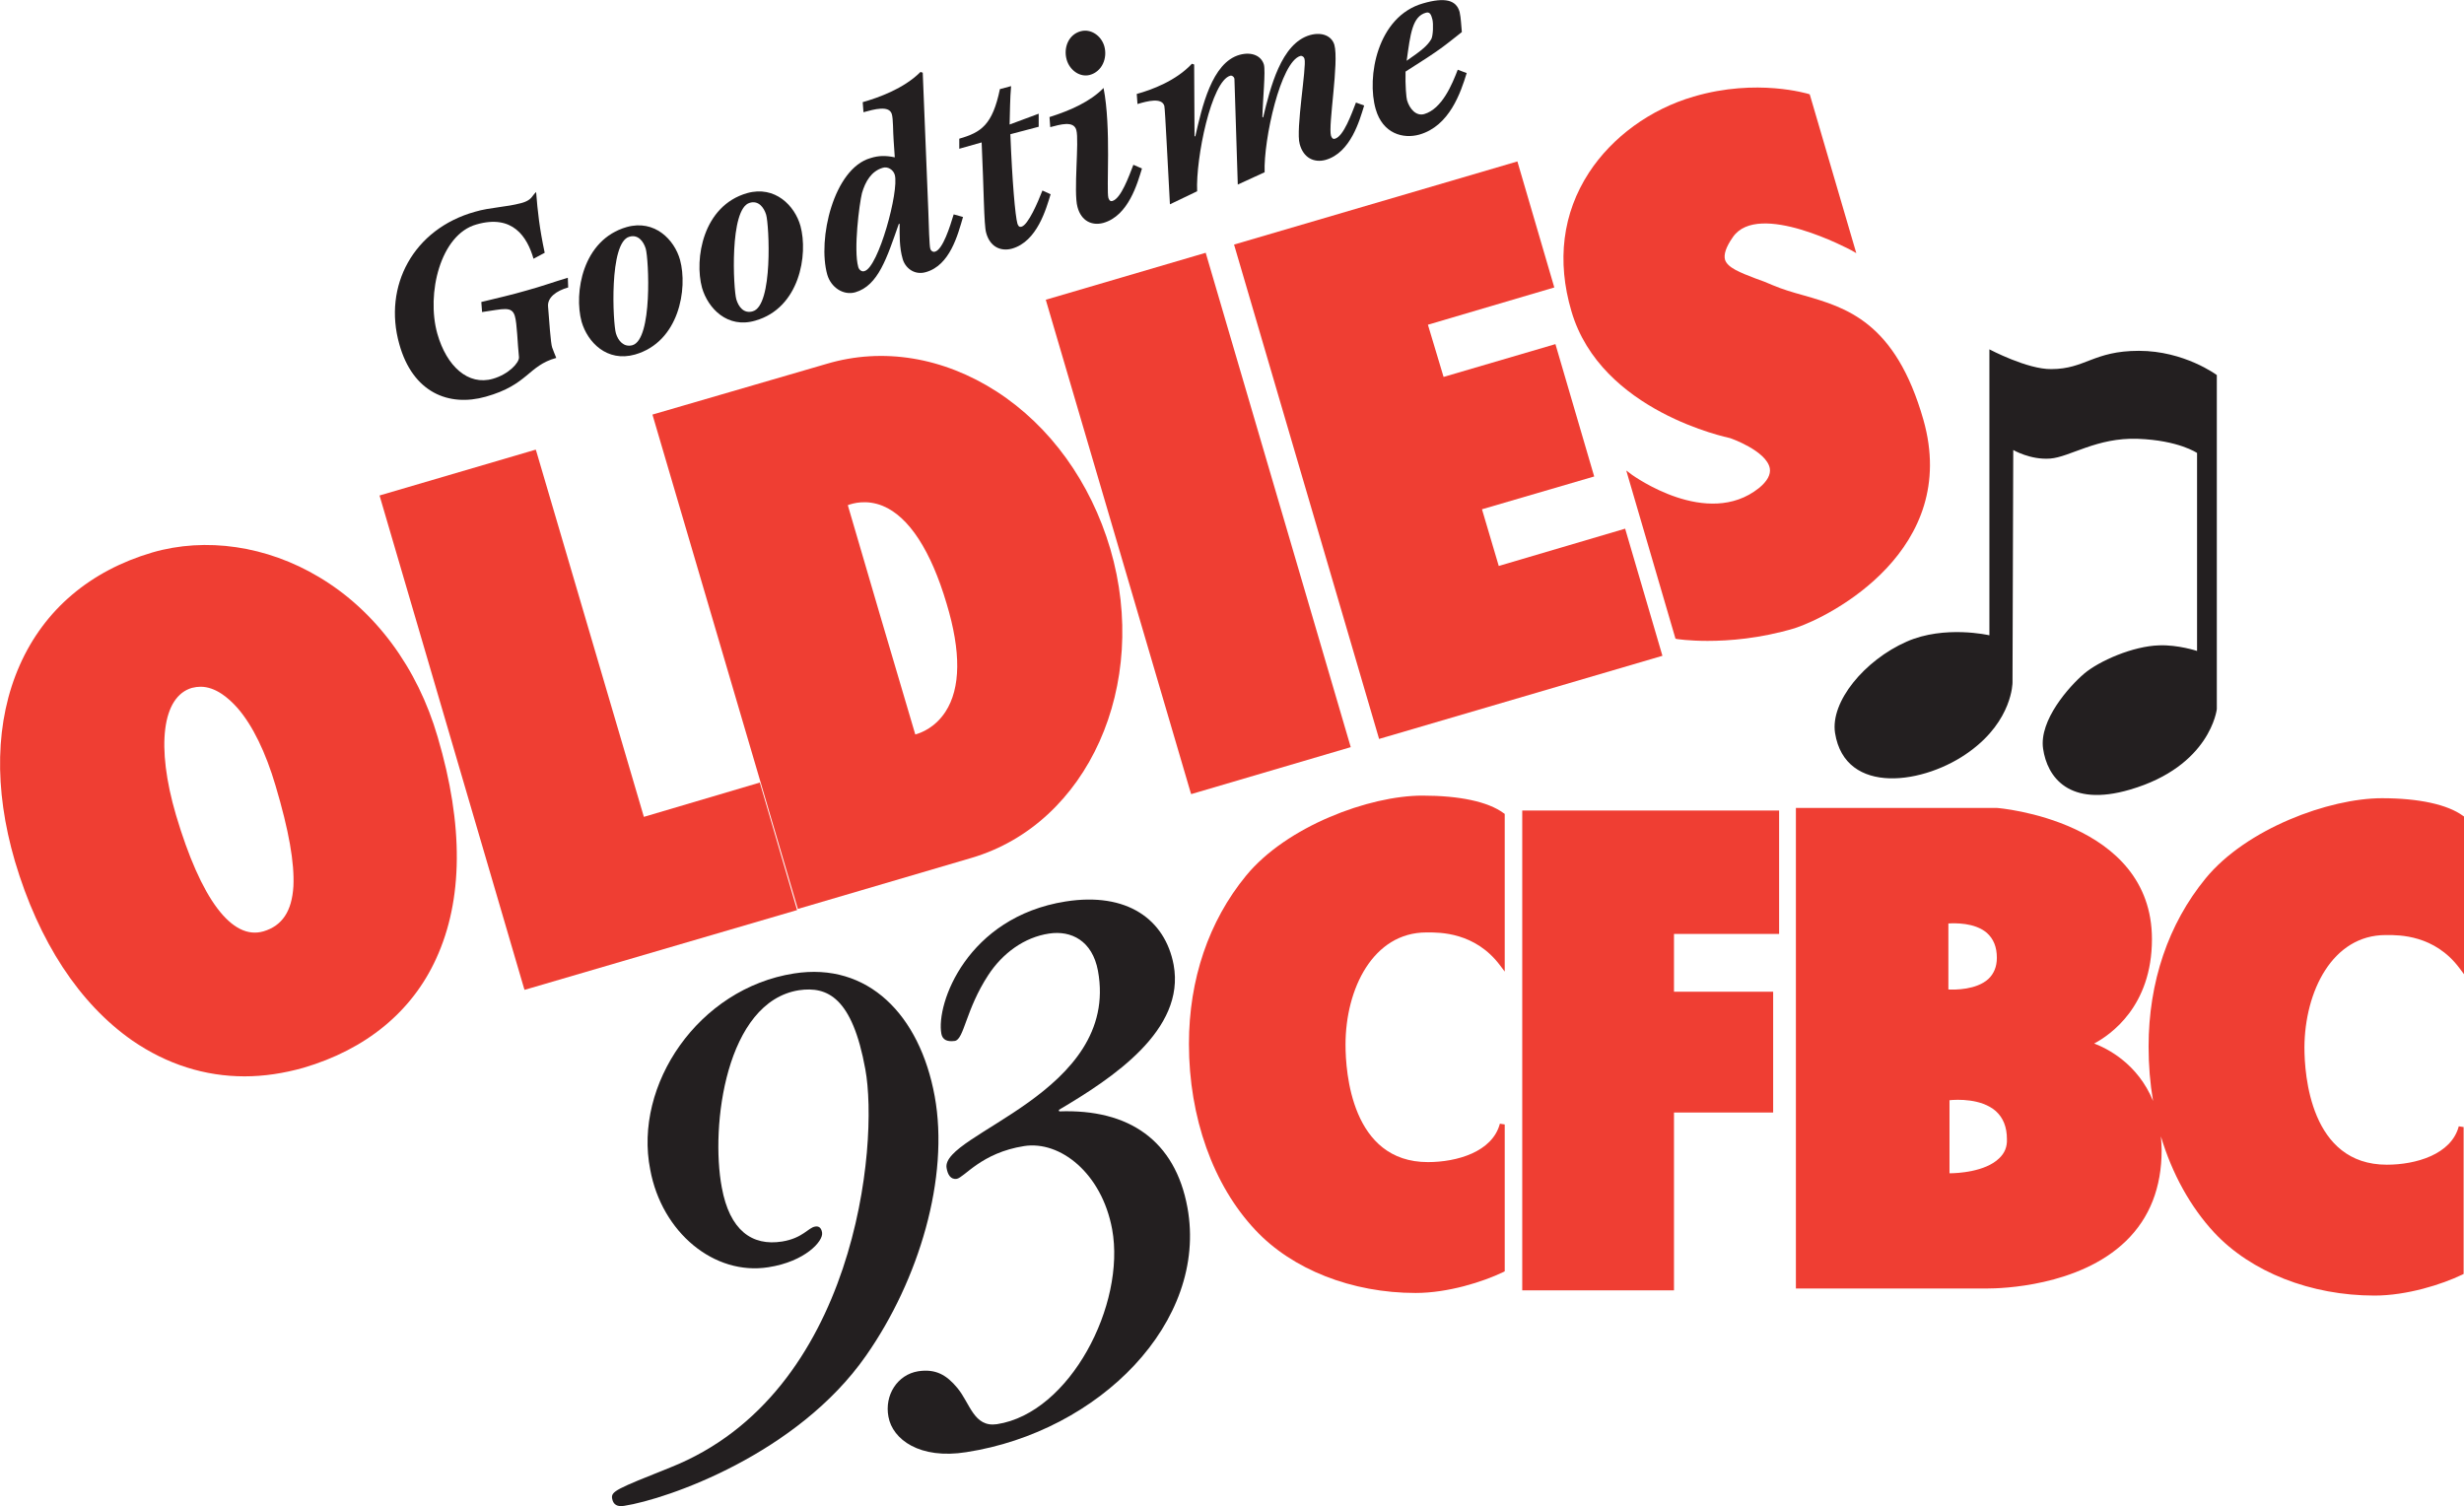 <?xml version="1.0" encoding="utf-8"?>
<!-- Generator: Adobe Illustrator 26.2.1, SVG Export Plug-In . SVG Version: 6.00 Build 0)  -->
<svg version="1.1" id="Layer_1" xmlns="http://www.w3.org/2000/svg" xmlns:xlink="http://www.w3.org/1999/xlink" x="0px" y="0px"
	 viewBox="0 0 660.9 404" style="enable-background:new 0 0 660.9 404;" xml:space="preserve">
<style type="text/css">
	.st0{fill:#231F20;}
	.st1{fill:#EF3E33;}
</style>
<path class="st0" d="M533.6,93.7v76.7c0,0-12-2.8-22.2,1.7c-11.3,5-20.5,16.1-19.2,24.5c2.7,17,24.2,13.8,36.2,4.9
	c11.4-8.3,11.4-18.4,11.4-18.4l0.2-62.4c0,0,4.6,2.7,9.9,2.3c5.3-0.4,12.5-5.7,23.5-5.3c11,0.4,15.9,3.8,15.9,3.8v53.1
	c0,0-5.1-1.7-10.2-1.5c-7,0.2-16.1,4.2-20.1,7.6c-4,3.4-12.1,12.5-11,20.1c1.1,7.6,6.9,15.8,23.3,11c21.6-6.3,23.3-21.6,23.3-21.6
	v-89.6c0,0-8.7-6.5-20.9-6.5s-14.4,4.9-23.5,4.9C543.8,99.1,533.6,93.7,533.6,93.7z"/>
<path class="st0" d="M213,261.1c19.8-3.1,33.7,11.1,37.7,32.9c4,21.8-4.2,49.3-18.4,69.6c-18.4,26.4-53.3,38.5-64.9,40.3
	c-1.8,0.3-2.9-0.3-3.2-1.9c-0.4-2,1.1-2.6,15.6-8.4c49.9-19.8,56-86.8,52.3-106.8c-3.5-19.3-10.2-22.3-17.8-21.2
	c-19.6,3.1-23.8,36.4-20.7,52.9c2.1,11.5,8.1,15.8,16.2,14.5c5.5-0.9,7-3.7,8.8-4c1-0.2,1.7,0.3,1.9,1.6c0.4,2.3-4.6,7.8-14.4,9.3
	c-14.5,2.3-28.6-9.3-31.7-26.2C169.9,291,187.3,265.1,213,261.1z"/>
<path class="st0" d="M284.1,298.1c18.7-0.7,31.1,7.8,34.4,25.8c5.6,30.7-23.7,60.1-59.3,65.6c-12.5,2-19.8-3.4-20.9-9.5
	c-1.1-5.8,2.4-11.3,8-12.2c4.7-0.7,7.6,1,10.5,4.5c3.4,4.1,4.4,10.6,10.6,9.7c19.6-3,34.6-32.1,30.9-52.3
	c-2.8-15.1-14-23.8-23.6-22.3c-11.5,1.8-16,8.4-18.1,8.8c-1.6,0.2-2.4-1.1-2.7-2.9c-1.7-9.2,46.6-20.1,40.6-52.9
	c-1.5-8.1-7.2-10.9-13.1-10c-6.7,1-12.5,5.3-16.3,11.1c-6.1,9.3-6.5,17.3-9,17.7c-2.2,0.3-3.3-0.4-3.6-1.9
	c-1.5-8.1,6.9-31.3,33.3-35.5c16.5-2.6,26.7,4.8,29,17c3.2,17.5-16.4,30.4-30.8,38.9L284.1,298.1z"/>
<g>
	<path class="st1" d="M85.6,154.8c-14-8.4-30.4-10.8-44.8-6.6c-16.6,4.9-28.9,15.3-35.5,30.2C-1.3,193.3-1.7,211.5,4,231
		c6.4,21.6,17.3,38.2,31.5,48.1c9.3,6.4,19.5,9.6,30.1,9.6c5.2,0,10.5-0.8,15.8-2.3c16.7-4.9,29.1-15,35.6-29.3
		c7.2-15.7,7.4-35.7,0.4-59.4C112,179.1,100.7,163.8,85.6,154.8z M78.7,237.7c-0.4,6.7-3,10.6-8,12.1c-8.5,2.5-16.8-8.6-23.5-31.2
		c-5.4-18.4-3.7-31.8,4.3-34.1c0.8-0.2,1.6-0.3,2.3-0.3c4,0,7.5,3,9.9,5.7c4.1,4.7,7.6,12,10.2,20.8C77.5,222.8,79,231.4,78.7,237.7
		z"/>
	<polygon class="st1" points="172.7,219.1 143.9,121.2 143.7,120.6 101.8,132.9 140.5,264.9 140.7,265.5 213.8,244.1 203.8,209.9 	
		"/>
	<polygon class="st1" points="323.4,67.8 280.5,80.4 319.3,212.4 319.5,213 362.3,200.4 323.6,68.5 	"/>
	<polygon class="st1" points="402,151.8 397.5,136.6 427.6,127.8 417.2,92.3 387.2,101.1 383,87.1 416.9,77.1 407,43.3 331,65.6 
		369.7,197.5 369.9,198.2 445.9,175.9 435.9,141.8 	"/>
	<path class="st1" d="M267.3,105c-14.3-9.2-30.5-11.9-45.6-7.4L175,111.2l39,132.6l46.6-13.7c31.2-9.2,47.9-46.4,37.2-82.9
		C292.5,129.3,281.7,114.3,267.3,105z M253.6,190.9c-2.8,4.3-6.6,5.7-8.1,6.1l-9.6-32.5l0,0l-8.5-29c1.3-0.5,5-1.6,9.4,0.2
		c7,2.9,12.9,12,17.1,26.2C257.8,174.8,257.7,184.6,253.6,190.9z"/>
	<path class="st1" d="M515.9,112.6c-7.5-26.3-20.7-30.1-32.2-33.4c-2.9-0.8-5.6-1.6-8.2-2.7c-1.6-0.7-3.1-1.3-4.6-1.8
		c-4.2-1.6-7.5-2.9-8.2-5c-0.4-1.4,0.2-3.4,2.1-6.1c6.8-9.9,31.5,3.4,31.7,3.5l1.4,0.8l-12.4-42.3l-0.1-0.3l-0.3-0.1
		c-0.1,0-13.8-4.3-30.8,0.7c-11.7,3.4-21.9,10.9-28.1,20.4c-7.1,10.9-8.7,23.7-4.7,37.2c7.9,27,42.2,33.9,42.5,34
		c0.1,0,9.8,3.4,10.7,8.1c0.3,1.7-0.7,3.5-2.9,5.3c-13.9,11.1-33.8-3.4-34-3.5l-1.6-1.2l13.2,45.1l0.4,0.1c0.1,0,3.1,0.5,8.2,0.5
		c5.7,0,14-0.6,23.4-3.4C491.2,165.3,525.8,147.4,515.9,112.6z"/>
</g>
<g>
	<polygon class="st1" points="408.3,346.1 449,346.1 449,298.4 475.6,298.4 475.6,266 449,266 449,250.5 477.2,250.5 477.2,217.4 
		408.3,217.4 	"/>
	<path class="st1" d="M639.9,250.8l0.4,0c3.1,0,12.7-0.1,19.4,8.9l1.2,1.6V219l-0.3-0.2c-4.1-3-11.8-4.7-21.7-4.7
		c-14.2,0-36.4,8.2-47.3,21.5c-10,12.2-15.3,27.8-15.3,45.1c0,5,0.4,9.9,1.2,14.6c-4.1-10-12.3-14.1-15.8-15.4
		c4.3-2.3,15.5-9.9,15.5-28c0-31.8-41.2-35.2-41.7-35.2h-53.8v128.9h51.1c0,0,0.2,0,0.4,0c3.3,0,24.4-0.5,37-12.7
		c6.4-6.2,9.6-14.4,9.6-24.4c0-1.3-0.1-2.5-0.2-3.7c3,10,7.9,18.9,14.3,25.8c9.9,10.6,25.9,16.9,43,16.9c8.7,0,18.1-3,23.5-5.6
		l0.4-0.2v-39.4l-1.3-0.2c-2,7.6-11.6,10.3-19.3,10.3c-20.5,0-22.1-24.1-22.1-31.5C618.2,265.9,625.6,250.8,639.9,250.8z
		 M522.5,247.7c1.8-0.1,7.1-0.3,10.4,2.5c1.8,1.6,2.7,3.8,2.7,6.7c0,2.4-0.8,4.3-2.3,5.7c-3.2,2.9-8.9,2.9-10.7,2.8V247.7z
		 M536.2,310.7c-3.7,3.6-11.1,4-13.3,4v-19.6c2-0.2,8.5-0.5,12.4,2.9c2,1.8,3,4.3,3,7.5C538.4,307.6,537.7,309.3,536.2,310.7z"/>
	<path class="st1" d="M381.5,213.4c-14.2,0-36.4,8.2-47.3,21.5c-10,12.2-15.3,27.8-15.3,45.1c0,19.7,6.5,37.9,17.8,49.9
		c9.9,10.6,25.9,16.9,43,16.9c8.7,0,18.1-3,23.5-5.6l0.4-0.2v-39.4l-1.3-0.2c-2,7.6-11.6,10.3-19.3,10.3
		c-20.5,0-22.1-24.1-22.1-31.5c0-15,7.4-30.1,21.7-30.1l0.4,0c3.1,0,12.7-0.1,19.4,8.9l1.2,1.6v-42.3l-0.3-0.2
		C399.1,215,391.4,213.4,381.5,213.4z"/>
</g>
<g>
	<path class="st0" d="M152.4,77.1c-3.2,0.9-5.6,2.7-5.4,5.1c0.3,3.7,0.7,9.9,1.1,11c0.3,0.9,0.8,2,1.1,2.8
		c-7.6,2.1-7.5,7.2-18.9,10.4c-9.9,2.8-19.6-1.1-23.2-14.1c-4.4-15.6,3.8-30.9,20.3-35.5c2-0.6,4.1-0.9,6.2-1.2
		c2.2-0.3,4.2-0.6,6.1-1.1c3-0.8,2.8-1.8,4.1-3c0.4,5.2,0.9,9.7,2.3,16.3l-3,1.6c-1.7-5.9-5.6-12-15.3-9.2
		c-9.7,2.7-13.5,18.6-10.5,29.3c2.5,8.8,8.3,14,14.9,12.1c4.2-1.2,7.1-4.3,7-5.8c-0.4-3.7-0.5-9-1.1-11c-0.8-2.8-3.1-1.9-8.8-1.1
		l-0.2-2.7c4.1-1,8.1-1.9,12.2-3.1c3.7-1,7.3-2.3,11-3.4L152.4,77.1z"/>
	<path class="st0" d="M165.2,89.4c-0.8-2.7-1.9-24.4,3.6-25.9c2.3-0.7,3.8,1.2,4.4,3.2c0.8,2.7,1.9,24.4-3.6,25.9
		C167.3,93.2,165.8,91.4,165.2,89.4z M170.3,95.1c11.9-3.4,14.2-17.7,12.1-25.4c-1.5-5.4-6.8-10.9-14.3-8.8
		c-11.9,3.4-14.2,17.7-12.1,25.4C157.6,91.8,162.8,97.2,170.3,95.1z"/>
	<path class="st0" d="M197.5,80.3c-0.8-2.7-1.9-24.4,3.6-25.9c2.3-0.7,3.8,1.2,4.4,3.2c0.8,2.7,1.9,24.4-3.6,25.9
		C199.5,84.2,198.1,82.3,197.5,80.3z M202.6,86c11.9-3.4,14.2-17.7,12.1-25.4c-1.5-5.4-6.8-10.9-14.3-8.8
		c-11.9,3.4-14.2,17.7-12.1,25.4C189.9,82.7,195.1,88.2,202.6,86z"/>
	<path class="st0" d="M230.2,71.6c-1.3-4.6,0.3-17,1-19.8c0.9-3.1,2.5-5.9,5.6-6.8c1.3-0.4,2.8,0.5,3.2,1.9
		c1.2,4.4-4.4,24.8-8.1,25.8C231.2,73,230.4,72.4,230.2,71.6z M255.8,57.5c-1,3.3-2.9,9.4-5,10c-0.6,0.2-1.2-0.3-1.3-0.9
		c-0.2-0.6-0.4-6.2-0.5-9.9l-1.5-37.2l-0.6-0.2c-4.5,4.5-11.3,6.9-15.5,8.1l0.2,2.7c2.9-0.8,6.9-1.9,7.6,0.5
		c0.4,1.3,0.3,4.6,0.5,7.2l0.3,4.4c-2.4-0.5-4.3-0.5-6.5,0.2c-9.9,2.8-14.3,21.8-11.6,31.3c1,3.4,4.3,5.6,7.5,4.7
		c6.2-1.8,8.5-9.3,11.7-18.4l0.2,0.1c0,3-0.1,6.2,0.8,9.3c0.6,2.3,3,4.5,6.2,3.6c6.5-1.8,8.6-10,10-14.8L255.8,57.5z"/>
	<path class="st0" d="M281.8,52.1c-1.2,3.9-3.6,12.7-10.4,14.6c-3,0.8-5.9-0.5-6.9-4.3c-0.6-2.1-0.6-11.6-1.2-24.2l-6,1.7l0-2.7
		c5.9-1.7,8.9-3.7,10.9-13.3l3-0.8c-0.3,3.4-0.3,6.9-0.4,10.3l7.8-2.9l0,3.5L271,36c0.5,12.7,1.3,21.9,1.9,24c0.2,0.5,0.4,1,1.1,0.8
		c1.8-0.5,4.4-6.6,5.6-9.7L281.8,52.1z"/>
	<path class="st0" d="M306.3,45.2c-1.2,3.9-3.6,12.7-10.4,14.6c-3,0.8-5.9-0.5-6.9-4.3c-1.1-4,0.5-17.7-0.3-20.6
		c-0.7-2.6-4.3-1.5-7-0.8l-0.2-2.7c5.7-1.8,11-4.2,14.5-7.8c2.1,10.7,0.7,27.3,1.3,29.5c0.2,0.5,0.4,1,1.1,0.8
		c2.3-0.7,4.4-6.6,5.6-9.7L306.3,45.2z M286.1,16c-0.9-3.2,0.5-6.7,3.7-7.6c2.8-0.8,5.6,1.2,6.4,4c0.9,3.2-0.6,6.8-3.9,7.7
		C289.6,20.8,286.9,18.8,286.1,16z"/>
	<path class="st0" d="M313.8,54.8c-0.5-8.8-1.3-25.8-1.5-26.4c-0.7-2.3-4.5-1.3-7.2-0.5l-0.2-2.7c4-1.1,10.5-3.5,14.8-8.1l0.6,0.2
		l0.1,19.2l0.2,0.1c1.8-7.8,4.4-19.8,11.9-21.9c3.3-0.9,5.8,0.3,6.5,2.6c0.5,1.8-0.3,9.4-0.4,14.1l0.2,0.1
		c1.9-7.9,4.8-19.9,12.6-22.1c3.3-0.9,5.8,0.3,6.5,2.6c1.3,4.6-1.7,21.6-0.9,24.4c0.2,0.5,0.4,1,1.1,0.8c2.3-0.7,4.4-6.6,5.6-9.7
		l2.2,0.8c-1.2,3.9-3.6,12.7-10.4,14.6c-3,0.8-5.9-0.5-6.9-4.3c-1.1-3.8,1.9-20.7,1.3-22.8c-0.1-0.5-0.6-0.9-1.1-0.8
		c-5.3,1.5-9.9,22.4-9.6,31.2l-7.2,3.3l-0.9-28.4c-0.1-0.5-0.6-0.9-1.1-0.8c-5.1,1.4-9.3,22.2-8.9,31L313.8,54.8z"/>
	<path class="st0" d="M382.5,3.4c1.1-0.3,1.4,0.7,1.7,1.8c0.3,1.2,0.2,4.4-0.3,5.3c-1,1.7-2.4,2.9-6.6,5.8
		C378.3,9.1,378.8,4.4,382.5,3.4z M391,18.7c-1.5,3.9-4.2,10.5-9,11.9c-2.2,0.6-3.9-1.4-4.6-3.7c-0.2-0.7-0.5-3.9-0.4-7.7
		c9.8-6.2,10-6.6,15.1-10.6c-0.2-1.8-0.2-3.6-0.6-5.4c-0.9-3.2-3.9-4-9.8-2.3c-12.3,3.5-15.2,19.8-12.7,28.4c1.9,6.6,7.4,8,11.7,6.8
		c8.1-2.3,11.1-11.3,12.7-16.5L391,18.7z"/>
</g>
</svg>
